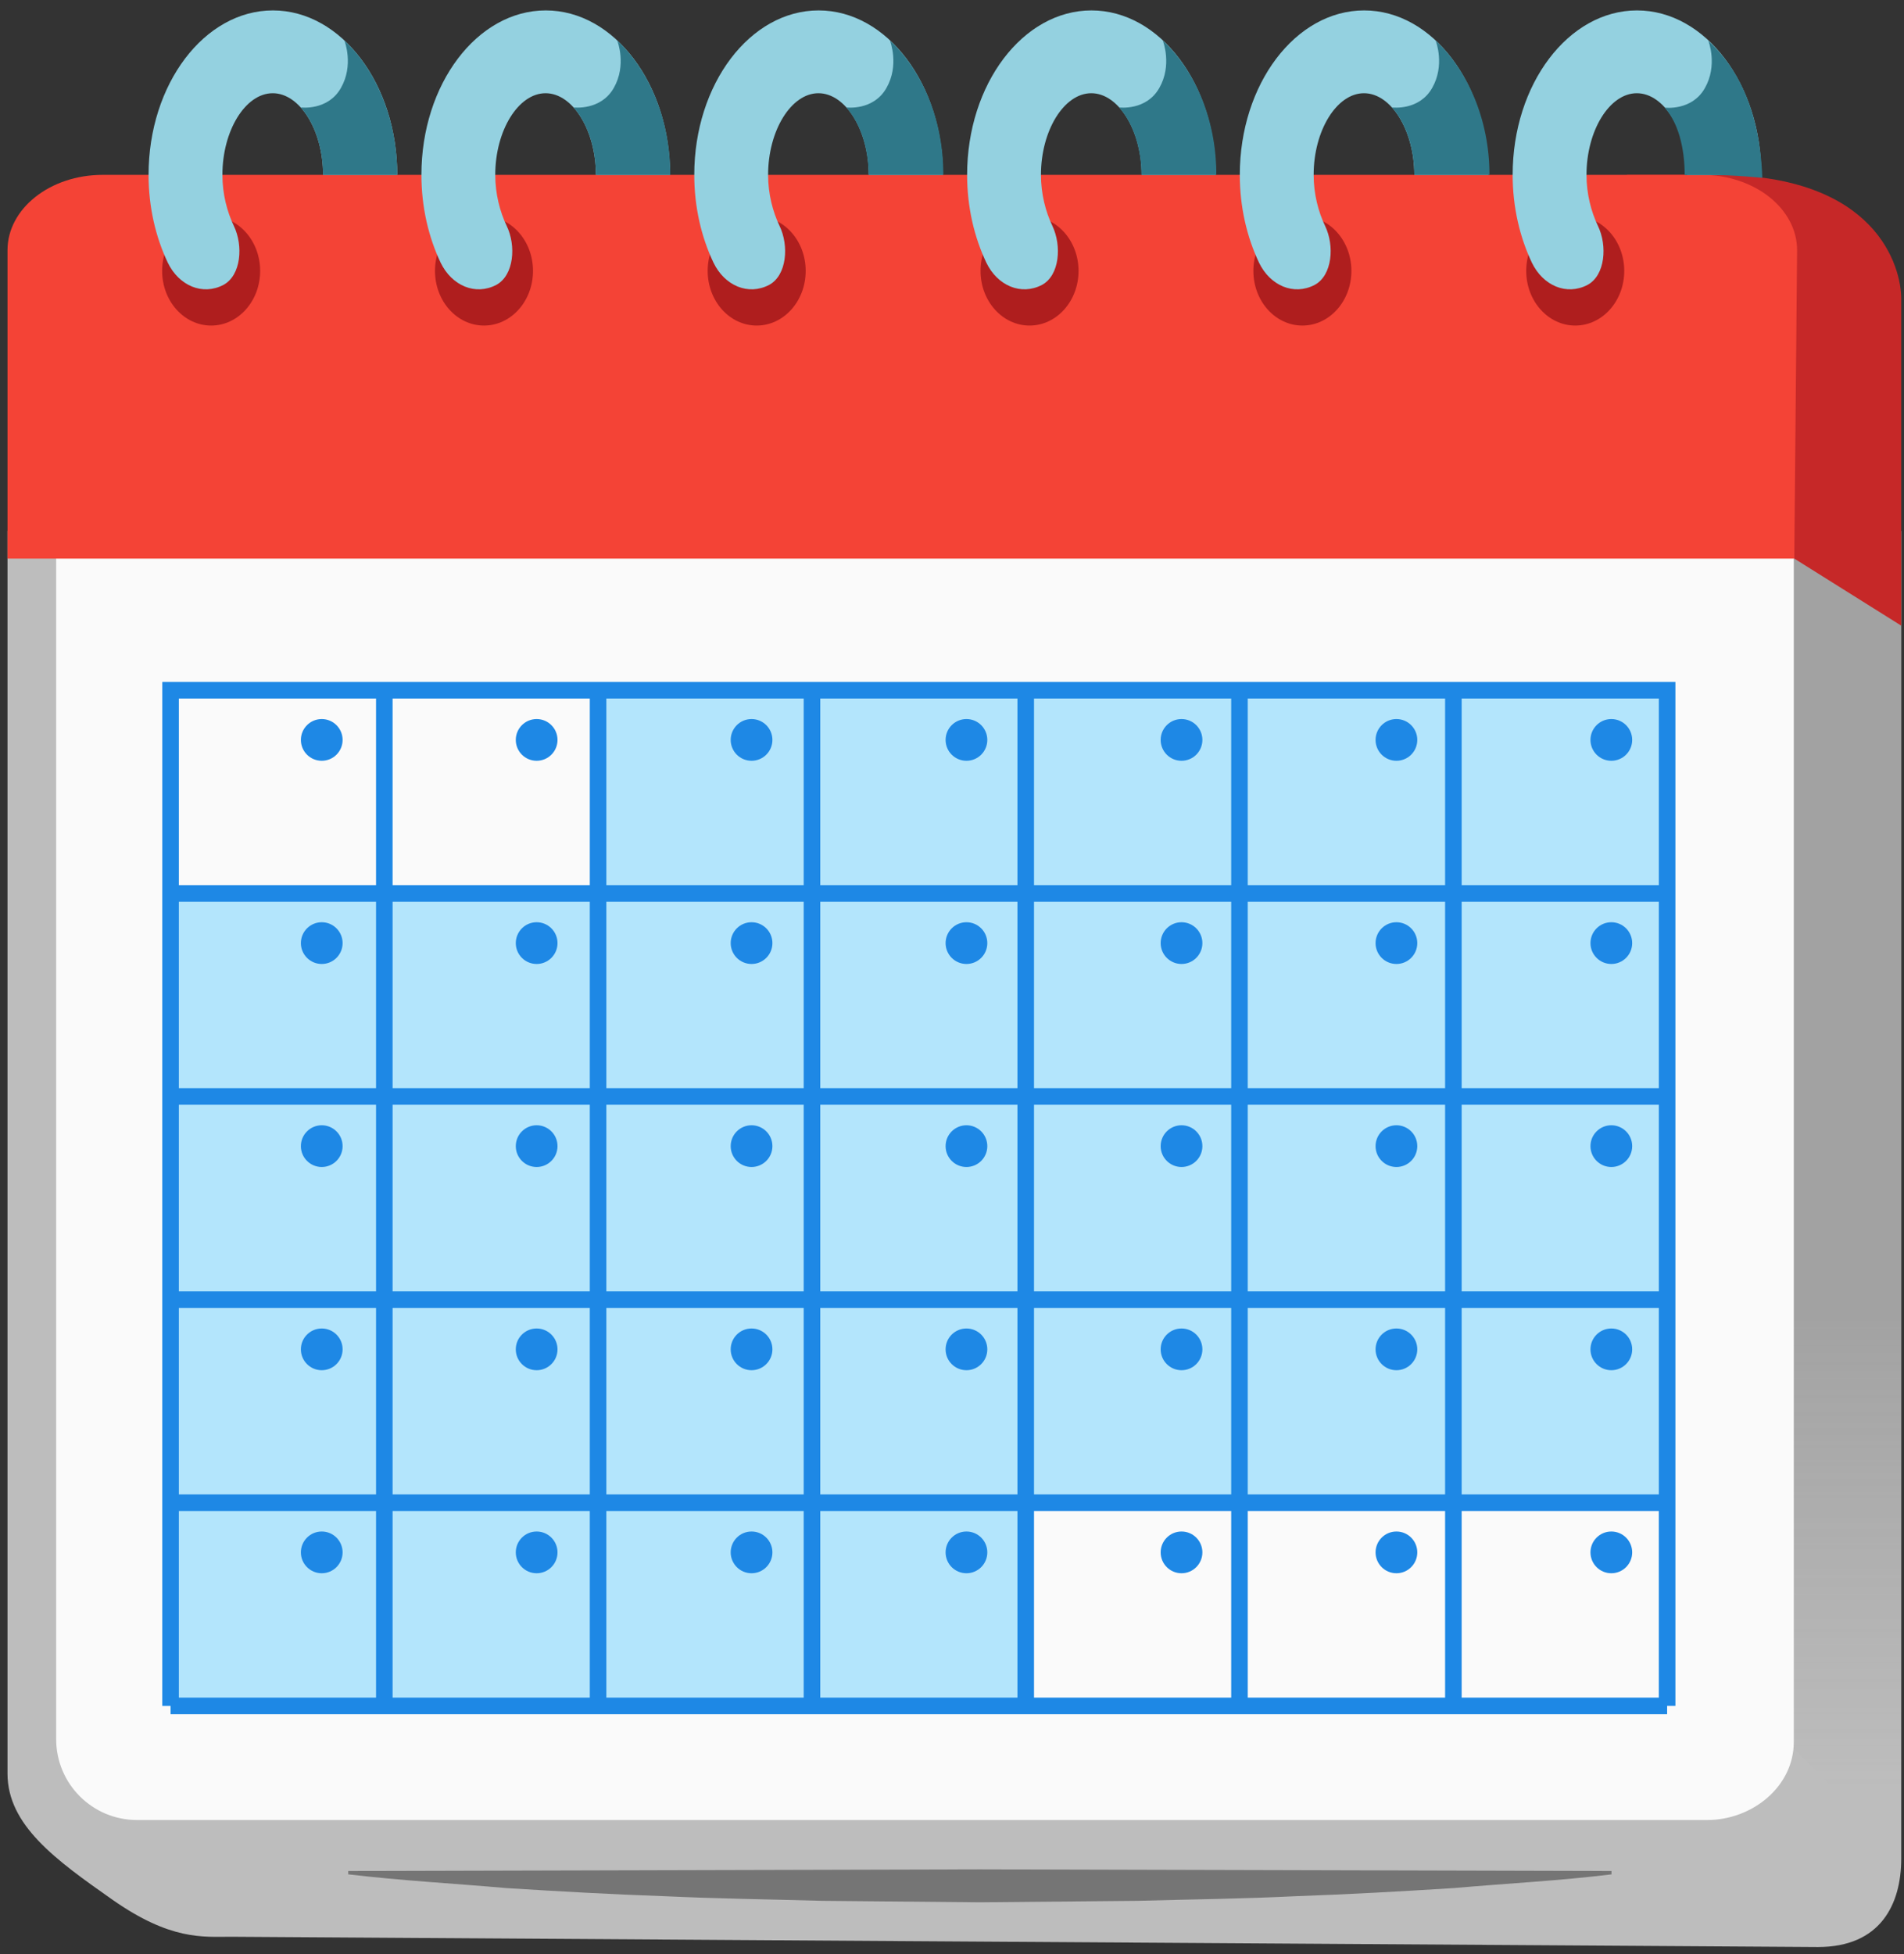 <?xml version="1.0" encoding="UTF-8"?> <svg xmlns="http://www.w3.org/2000/svg" width="115" height="118" viewBox="0 0 115 118" fill="none"><rect x="0" y="0" width="115" height="118" fill="#333333" stroke="none"/> <path d="M0.453 32.059V107.089C0.453 110.209 3.353 112.299 6.773 114.699C10.303 117.179 12.253 116.949 13.943 116.949L109.803 117.569C113.573 117.569 114.833 114.999 114.833 112.229V32.059H0.453Z" fill="#BDBDBD"></path> <path opacity="0.29" d="M114.833 112.219L106.553 103.709V32.059L114.833 37.079V112.219Z" fill="url(#paint0_linear_474_514)"></path> <path d="M114.833 37.779L108.373 33.729L98.263 10.559H103.703C113.353 10.559 114.833 16.129 114.833 18.029V37.779Z" fill="#C62828"></path> <path d="M3.393 32.889V105.019C3.393 107.719 5.583 109.899 8.273 109.899H103.123C105.823 109.899 108.343 107.889 108.343 105.189V32.889H3.393Z" fill="#FAFAFA"></path> <path d="M108.373 33.729H0.453V15.109C0.453 12.599 3.023 10.559 6.203 10.559H102.793C105.983 10.559 108.563 12.609 108.543 15.139L108.373 33.729Z" fill="#F44336"></path> <path d="M97.353 113.179C94.173 113.569 90.993 113.729 87.813 114.009C84.633 114.209 81.453 114.389 78.273 114.499C75.093 114.659 71.913 114.689 68.733 114.779L59.193 114.869L49.653 114.779C46.473 114.689 43.293 114.649 40.113 114.499C36.933 114.389 33.753 114.209 30.573 114.009C27.393 113.729 24.213 113.559 21.033 113.179V112.979L59.183 112.879L97.333 112.979V113.179H97.353Z" fill="#757575"></path> <path d="M36.103 41.639V53.759H9.803V103.009H61.953V90.739H100.693V41.639H36.103Z" fill="#B3E5FC"></path> <path d="M12.753 19.659C14.388 19.659 15.713 18.181 15.713 16.359C15.713 14.536 14.388 13.059 12.753 13.059C11.118 13.059 9.793 14.536 9.793 16.359C9.793 18.181 11.118 19.659 12.753 19.659Z" fill="#AF1E1E"></path> <path d="M14.123 13.639C13.713 12.779 13.433 11.709 13.433 10.559C13.433 7.889 14.823 5.629 16.473 5.629C18.123 5.629 19.513 7.889 19.513 10.559H23.993C23.993 5.089 20.623 0.629 16.483 0.629C12.343 0.629 8.973 5.079 8.973 10.559C8.973 12.509 9.403 14.319 10.133 15.859C10.803 17.249 12.233 17.869 13.503 17.199C14.563 16.619 14.703 14.839 14.123 13.639Z" fill="#94D1E0"></path> <path d="M23.993 10.558C23.993 7.208 22.723 4.248 20.803 2.448C20.823 2.508 21.373 3.938 20.593 5.308C19.803 6.708 18.163 6.488 18.163 6.488C18.973 7.388 19.513 8.888 19.513 10.558H23.993Z" fill="#2F7889"></path> <path d="M29.233 19.659C30.868 19.659 32.193 18.181 32.193 16.359C32.193 14.536 30.868 13.059 29.233 13.059C27.598 13.059 26.273 14.536 26.273 16.359C26.273 18.181 27.598 19.659 29.233 19.659Z" fill="#AF1E1E"></path> <path d="M30.603 13.639C30.193 12.779 29.913 11.709 29.913 10.559C29.913 7.889 31.303 5.629 32.953 5.629C34.603 5.629 35.993 7.889 35.993 10.559H40.473C40.473 5.089 37.103 0.629 32.963 0.629C28.823 0.629 25.453 5.079 25.453 10.559C25.453 12.509 25.883 14.319 26.613 15.859C27.283 17.249 28.713 17.869 29.983 17.199C31.043 16.619 31.183 14.839 30.603 13.639Z" fill="#94D1E0"></path> <path d="M37.283 2.448C37.303 2.508 37.853 3.938 37.073 5.308C36.283 6.698 34.643 6.488 34.643 6.488C35.453 7.388 35.993 8.888 35.993 10.558H40.483C40.483 7.208 39.203 4.248 37.283 2.448Z" fill="#2F7889"></path> <path d="M45.703 19.659C47.338 19.659 48.663 18.181 48.663 16.359C48.663 14.536 47.338 13.059 45.703 13.059C44.069 13.059 42.743 14.536 42.743 16.359C42.743 18.181 44.069 19.659 45.703 19.659Z" fill="#AF1E1E"></path> <path d="M47.083 13.639C46.673 12.779 46.393 11.709 46.393 10.559C46.393 7.889 47.783 5.629 49.433 5.629C51.083 5.629 52.473 7.889 52.473 10.559H56.953C56.953 5.089 53.583 0.629 49.443 0.629C45.303 0.629 41.933 5.079 41.933 10.559C41.933 12.509 42.363 14.319 43.093 15.859C43.763 17.249 45.193 17.869 46.463 17.199C47.523 16.619 47.663 14.839 47.083 13.639Z" fill="#94D1E0"></path> <path d="M53.753 2.448C53.773 2.508 54.323 3.938 53.543 5.308C52.753 6.708 51.113 6.488 51.113 6.488C51.923 7.388 52.463 8.888 52.463 10.558H56.973C56.983 7.208 55.683 4.248 53.753 2.448Z" fill="#2F7889"></path> <path d="M62.183 19.659C63.818 19.659 65.143 18.181 65.143 16.359C65.143 14.536 63.818 13.059 62.183 13.059C60.549 13.059 59.223 14.536 59.223 16.359C59.223 18.181 60.549 19.659 62.183 19.659Z" fill="#AF1E1E"></path> <path d="M63.563 13.639C63.153 12.779 62.873 11.709 62.873 10.559C62.873 7.889 64.263 5.629 65.913 5.629C67.563 5.629 68.953 7.889 68.953 10.559H73.433C73.433 5.089 70.063 0.629 65.923 0.629C61.783 0.629 58.413 5.079 58.413 10.559C58.413 12.509 58.843 14.319 59.573 15.859C60.243 17.249 61.673 17.869 62.943 17.199C64.003 16.619 64.133 14.839 63.563 13.639Z" fill="#94D1E0"></path> <path d="M70.233 2.448C70.253 2.508 70.803 3.938 70.023 5.308C69.233 6.708 67.593 6.488 67.593 6.488C68.403 7.388 68.943 8.888 68.943 10.558H73.463C73.473 7.208 72.163 4.248 70.233 2.448Z" fill="#2F7889"></path> <path d="M78.663 19.659C80.298 19.659 81.623 18.181 81.623 16.359C81.623 14.536 80.298 13.059 78.663 13.059C77.029 13.059 75.703 14.536 75.703 16.359C75.703 18.181 77.029 19.659 78.663 19.659Z" fill="#AF1E1E"></path> <path d="M80.033 13.639C79.623 12.779 79.343 11.709 79.343 10.559C79.343 7.889 80.733 5.629 82.383 5.629C84.033 5.629 85.423 7.889 85.423 10.559H89.903C89.903 5.089 86.533 0.629 82.393 0.629C78.253 0.629 74.883 5.079 74.883 10.559C74.883 12.509 75.313 14.319 76.043 15.859C76.713 17.249 78.143 17.869 79.413 17.199C80.473 16.619 80.613 14.839 80.033 13.639Z" fill="#94D1E0"></path> <path d="M86.713 2.448C86.733 2.508 87.283 3.938 86.503 5.308C85.713 6.708 84.073 6.488 84.073 6.488C84.883 7.388 85.423 8.888 85.423 10.558H89.963C89.963 7.208 88.633 4.248 86.713 2.448Z" fill="#2F7889"></path> <path d="M95.143 19.659C96.778 19.659 98.103 18.181 98.103 16.359C98.103 14.536 96.778 13.059 95.143 13.059C93.509 13.059 92.183 14.536 92.183 16.359C92.183 18.181 93.509 19.659 95.143 19.659Z" fill="#AF1E1E"></path> <path d="M96.513 13.639C96.103 12.779 95.823 11.709 95.823 10.559C95.823 7.889 97.213 5.629 98.863 5.629C100.513 5.629 101.903 7.889 101.903 10.559H106.383C106.383 5.089 103.013 0.629 98.873 0.629C94.733 0.629 91.363 5.079 91.363 10.559C91.363 12.509 91.793 14.319 92.523 15.859C93.193 17.249 94.623 17.869 95.893 17.199C96.953 16.619 97.093 14.839 96.513 13.639Z" fill="#94D1E0"></path> <path d="M106.443 10.739C106.293 6.719 104.993 4.139 103.183 2.459C103.203 2.519 103.753 3.949 102.973 5.319C102.183 6.719 100.543 6.499 100.543 6.499C101.353 7.399 101.753 8.899 101.753 10.569H103.283C104.553 10.549 106.443 10.739 106.443 10.739Z" fill="#2F7889"></path> <path d="M10.303 41.679H100.693M10.303 41.679V103.009V41.679ZM23.213 41.679V103.009V41.679ZM36.123 41.679V103.009V41.679ZM49.043 41.679V103.009V41.679ZM61.953 41.679V103.009V41.679ZM74.863 41.679V103.009V41.679ZM87.783 41.679V103.009V41.679ZM100.693 41.679V103.009V41.679ZM10.303 103.009H100.693H10.303ZM10.303 90.739H100.693H10.303ZM10.303 78.479H100.693H10.303ZM10.303 66.209H100.693H10.303ZM10.303 53.949H100.693H10.303Z" stroke="#1E88E5" stroke-miterlimit="10" stroke-linecap="square"></path> <path d="M97.323 45.939C98.019 45.939 98.583 45.375 98.583 44.679C98.583 43.983 98.019 43.419 97.323 43.419C96.627 43.419 96.063 43.983 96.063 44.679C96.063 45.375 96.627 45.939 97.323 45.939Z" fill="#1E88E5"></path> <path d="M84.343 45.939C85.039 45.939 85.603 45.375 85.603 44.679C85.603 43.983 85.039 43.419 84.343 43.419C83.647 43.419 83.083 43.983 83.083 44.679C83.083 45.375 83.647 45.939 84.343 45.939Z" fill="#1E88E5"></path> <path d="M71.363 45.939C72.059 45.939 72.623 45.375 72.623 44.679C72.623 43.983 72.059 43.419 71.363 43.419C70.667 43.419 70.103 43.983 70.103 44.679C70.103 45.375 70.667 45.939 71.363 45.939Z" fill="#1E88E5"></path> <path d="M58.373 45.939C59.069 45.939 59.633 45.375 59.633 44.679C59.633 43.983 59.069 43.419 58.373 43.419C57.677 43.419 57.113 43.983 57.113 44.679C57.113 45.375 57.677 45.939 58.373 45.939Z" fill="#1E88E5"></path> <path d="M45.393 45.939C46.089 45.939 46.653 45.375 46.653 44.679C46.653 43.983 46.089 43.419 45.393 43.419C44.697 43.419 44.133 43.983 44.133 44.679C44.133 45.375 44.697 45.939 45.393 45.939Z" fill="#1E88E5"></path> <path d="M32.413 45.939C33.109 45.939 33.673 45.375 33.673 44.679C33.673 43.983 33.109 43.419 32.413 43.419C31.717 43.419 31.153 43.983 31.153 44.679C31.153 45.375 31.717 45.939 32.413 45.939Z" fill="#1E88E5"></path> <path d="M19.433 45.939C20.129 45.939 20.693 45.375 20.693 44.679C20.693 43.983 20.129 43.419 19.433 43.419C18.738 43.419 18.173 43.983 18.173 44.679C18.173 45.375 18.738 45.939 19.433 45.939Z" fill="#1E88E5"></path> <path d="M97.323 58.209C98.019 58.209 98.583 57.644 98.583 56.949C98.583 56.253 98.019 55.688 97.323 55.688C96.627 55.688 96.063 56.253 96.063 56.949C96.063 57.644 96.627 58.209 97.323 58.209Z" fill="#1E88E5"></path> <path d="M84.343 58.209C85.039 58.209 85.603 57.644 85.603 56.949C85.603 56.253 85.039 55.688 84.343 55.688C83.647 55.688 83.083 56.253 83.083 56.949C83.083 57.644 83.647 58.209 84.343 58.209Z" fill="#1E88E5"></path> <path d="M71.363 58.209C72.059 58.209 72.623 57.644 72.623 56.949C72.623 56.253 72.059 55.688 71.363 55.688C70.667 55.688 70.103 56.253 70.103 56.949C70.103 57.644 70.667 58.209 71.363 58.209Z" fill="#1E88E5"></path> <path d="M58.373 58.209C59.069 58.209 59.633 57.644 59.633 56.949C59.633 56.253 59.069 55.688 58.373 55.688C57.677 55.688 57.113 56.253 57.113 56.949C57.113 57.644 57.677 58.209 58.373 58.209Z" fill="#1E88E5"></path> <path d="M45.393 58.209C46.089 58.209 46.653 57.644 46.653 56.949C46.653 56.253 46.089 55.688 45.393 55.688C44.697 55.688 44.133 56.253 44.133 56.949C44.133 57.644 44.697 58.209 45.393 58.209Z" fill="#1E88E5"></path> <path d="M32.413 58.209C33.109 58.209 33.673 57.644 33.673 56.949C33.673 56.253 33.109 55.688 32.413 55.688C31.717 55.688 31.153 56.253 31.153 56.949C31.153 57.644 31.717 58.209 32.413 58.209Z" fill="#1E88E5"></path> <path d="M19.433 58.209C20.129 58.209 20.693 57.644 20.693 56.949C20.693 56.253 20.129 55.688 19.433 55.688C18.738 55.688 18.173 56.253 18.173 56.949C18.173 57.644 18.738 58.209 19.433 58.209Z" fill="#1E88E5"></path> <path d="M97.323 70.468C98.019 70.468 98.583 69.904 98.583 69.208C98.583 68.512 98.019 67.948 97.323 67.948C96.627 67.948 96.063 68.512 96.063 69.208C96.063 69.904 96.627 70.468 97.323 70.468Z" fill="#1E88E5"></path> <path d="M84.343 70.468C85.039 70.468 85.603 69.904 85.603 69.208C85.603 68.512 85.039 67.948 84.343 67.948C83.647 67.948 83.083 68.512 83.083 69.208C83.083 69.904 83.647 70.468 84.343 70.468Z" fill="#1E88E5"></path> <path d="M71.363 70.468C72.059 70.468 72.623 69.904 72.623 69.208C72.623 68.512 72.059 67.948 71.363 67.948C70.667 67.948 70.103 68.512 70.103 69.208C70.103 69.904 70.667 70.468 71.363 70.468Z" fill="#1E88E5"></path> <path d="M58.373 70.468C59.069 70.468 59.633 69.904 59.633 69.208C59.633 68.512 59.069 67.948 58.373 67.948C57.677 67.948 57.113 68.512 57.113 69.208C57.113 69.904 57.677 70.468 58.373 70.468Z" fill="#1E88E5"></path> <path d="M45.393 70.468C46.089 70.468 46.653 69.904 46.653 69.208C46.653 68.512 46.089 67.948 45.393 67.948C44.697 67.948 44.133 68.512 44.133 69.208C44.133 69.904 44.697 70.468 45.393 70.468Z" fill="#1E88E5"></path> <path d="M32.413 70.468C33.109 70.468 33.673 69.904 33.673 69.208C33.673 68.512 33.109 67.948 32.413 67.948C31.717 67.948 31.153 68.512 31.153 69.208C31.153 69.904 31.717 70.468 32.413 70.468Z" fill="#1E88E5"></path> <path d="M19.433 70.468C20.129 70.468 20.693 69.904 20.693 69.208C20.693 68.512 20.129 67.948 19.433 67.948C18.738 67.948 18.173 68.512 18.173 69.208C18.173 69.904 18.738 70.468 19.433 70.468Z" fill="#1E88E5"></path> <path d="M97.323 94.999C98.019 94.999 98.583 94.434 98.583 93.739C98.583 93.043 98.019 92.478 97.323 92.478C96.627 92.478 96.063 93.043 96.063 93.739C96.063 94.434 96.627 94.999 97.323 94.999Z" fill="#1E88E5"></path> <path d="M84.343 94.999C85.039 94.999 85.603 94.434 85.603 93.739C85.603 93.043 85.039 92.478 84.343 92.478C83.647 92.478 83.083 93.043 83.083 93.739C83.083 94.434 83.647 94.999 84.343 94.999Z" fill="#1E88E5"></path> <path d="M71.363 94.999C72.059 94.999 72.623 94.434 72.623 93.739C72.623 93.043 72.059 92.478 71.363 92.478C70.667 92.478 70.103 93.043 70.103 93.739C70.103 94.434 70.667 94.999 71.363 94.999Z" fill="#1E88E5"></path> <path d="M58.373 94.999C59.069 94.999 59.633 94.434 59.633 93.739C59.633 93.043 59.069 92.478 58.373 92.478C57.677 92.478 57.113 93.043 57.113 93.739C57.113 94.434 57.677 94.999 58.373 94.999Z" fill="#1E88E5"></path> <path d="M45.393 94.999C46.089 94.999 46.653 94.434 46.653 93.739C46.653 93.043 46.089 92.478 45.393 92.478C44.697 92.478 44.133 93.043 44.133 93.739C44.133 94.434 44.697 94.999 45.393 94.999Z" fill="#1E88E5"></path> <path d="M32.413 94.999C33.109 94.999 33.673 94.434 33.673 93.739C33.673 93.043 33.109 92.478 32.413 92.478C31.717 92.478 31.153 93.043 31.153 93.739C31.153 94.434 31.717 94.999 32.413 94.999Z" fill="#1E88E5"></path> <path d="M19.433 94.999C20.129 94.999 20.693 94.434 20.693 93.739C20.693 93.043 20.129 92.478 19.433 92.478C18.738 92.478 18.173 93.043 18.173 93.739C18.173 94.434 18.738 94.999 19.433 94.999Z" fill="#1E88E5"></path> <path d="M97.323 82.739C98.019 82.739 98.583 82.175 98.583 81.479C98.583 80.783 98.019 80.219 97.323 80.219C96.627 80.219 96.063 80.783 96.063 81.479C96.063 82.175 96.627 82.739 97.323 82.739Z" fill="#1E88E5"></path> <path d="M84.343 82.739C85.039 82.739 85.603 82.175 85.603 81.479C85.603 80.783 85.039 80.219 84.343 80.219C83.647 80.219 83.083 80.783 83.083 81.479C83.083 82.175 83.647 82.739 84.343 82.739Z" fill="#1E88E5"></path> <path d="M71.363 82.739C72.059 82.739 72.623 82.175 72.623 81.479C72.623 80.783 72.059 80.219 71.363 80.219C70.667 80.219 70.103 80.783 70.103 81.479C70.103 82.175 70.667 82.739 71.363 82.739Z" fill="#1E88E5"></path> <path d="M58.373 82.739C59.069 82.739 59.633 82.175 59.633 81.479C59.633 80.783 59.069 80.219 58.373 80.219C57.677 80.219 57.113 80.783 57.113 81.479C57.113 82.175 57.677 82.739 58.373 82.739Z" fill="#1E88E5"></path> <path d="M45.393 82.739C46.089 82.739 46.653 82.175 46.653 81.479C46.653 80.783 46.089 80.219 45.393 80.219C44.697 80.219 44.133 80.783 44.133 81.479C44.133 82.175 44.697 82.739 45.393 82.739Z" fill="#1E88E5"></path> <path d="M32.413 82.739C33.109 82.739 33.673 82.175 33.673 81.479C33.673 80.783 33.109 80.219 32.413 80.219C31.717 80.219 31.153 80.783 31.153 81.479C31.153 82.175 31.717 82.739 32.413 82.739Z" fill="#1E88E5"></path> <path d="M19.433 82.739C20.129 82.739 20.693 82.175 20.693 81.479C20.693 80.783 20.129 80.219 19.433 80.219C18.738 80.219 18.173 80.783 18.173 81.479C18.173 82.175 18.738 82.739 19.433 82.739Z" fill="#1E88E5"></path> <defs> <linearGradient id="paint0_linear_474_514" x1="110.693" y1="65.19" x2="110.693" y2="107.911" gradientUnits="userSpaceOnUse"> <stop offset="0.337" stop-color="#616161"></stop> <stop offset="1" stop-color="#616161" stop-opacity="0"></stop> </linearGradient> </defs> </svg> 